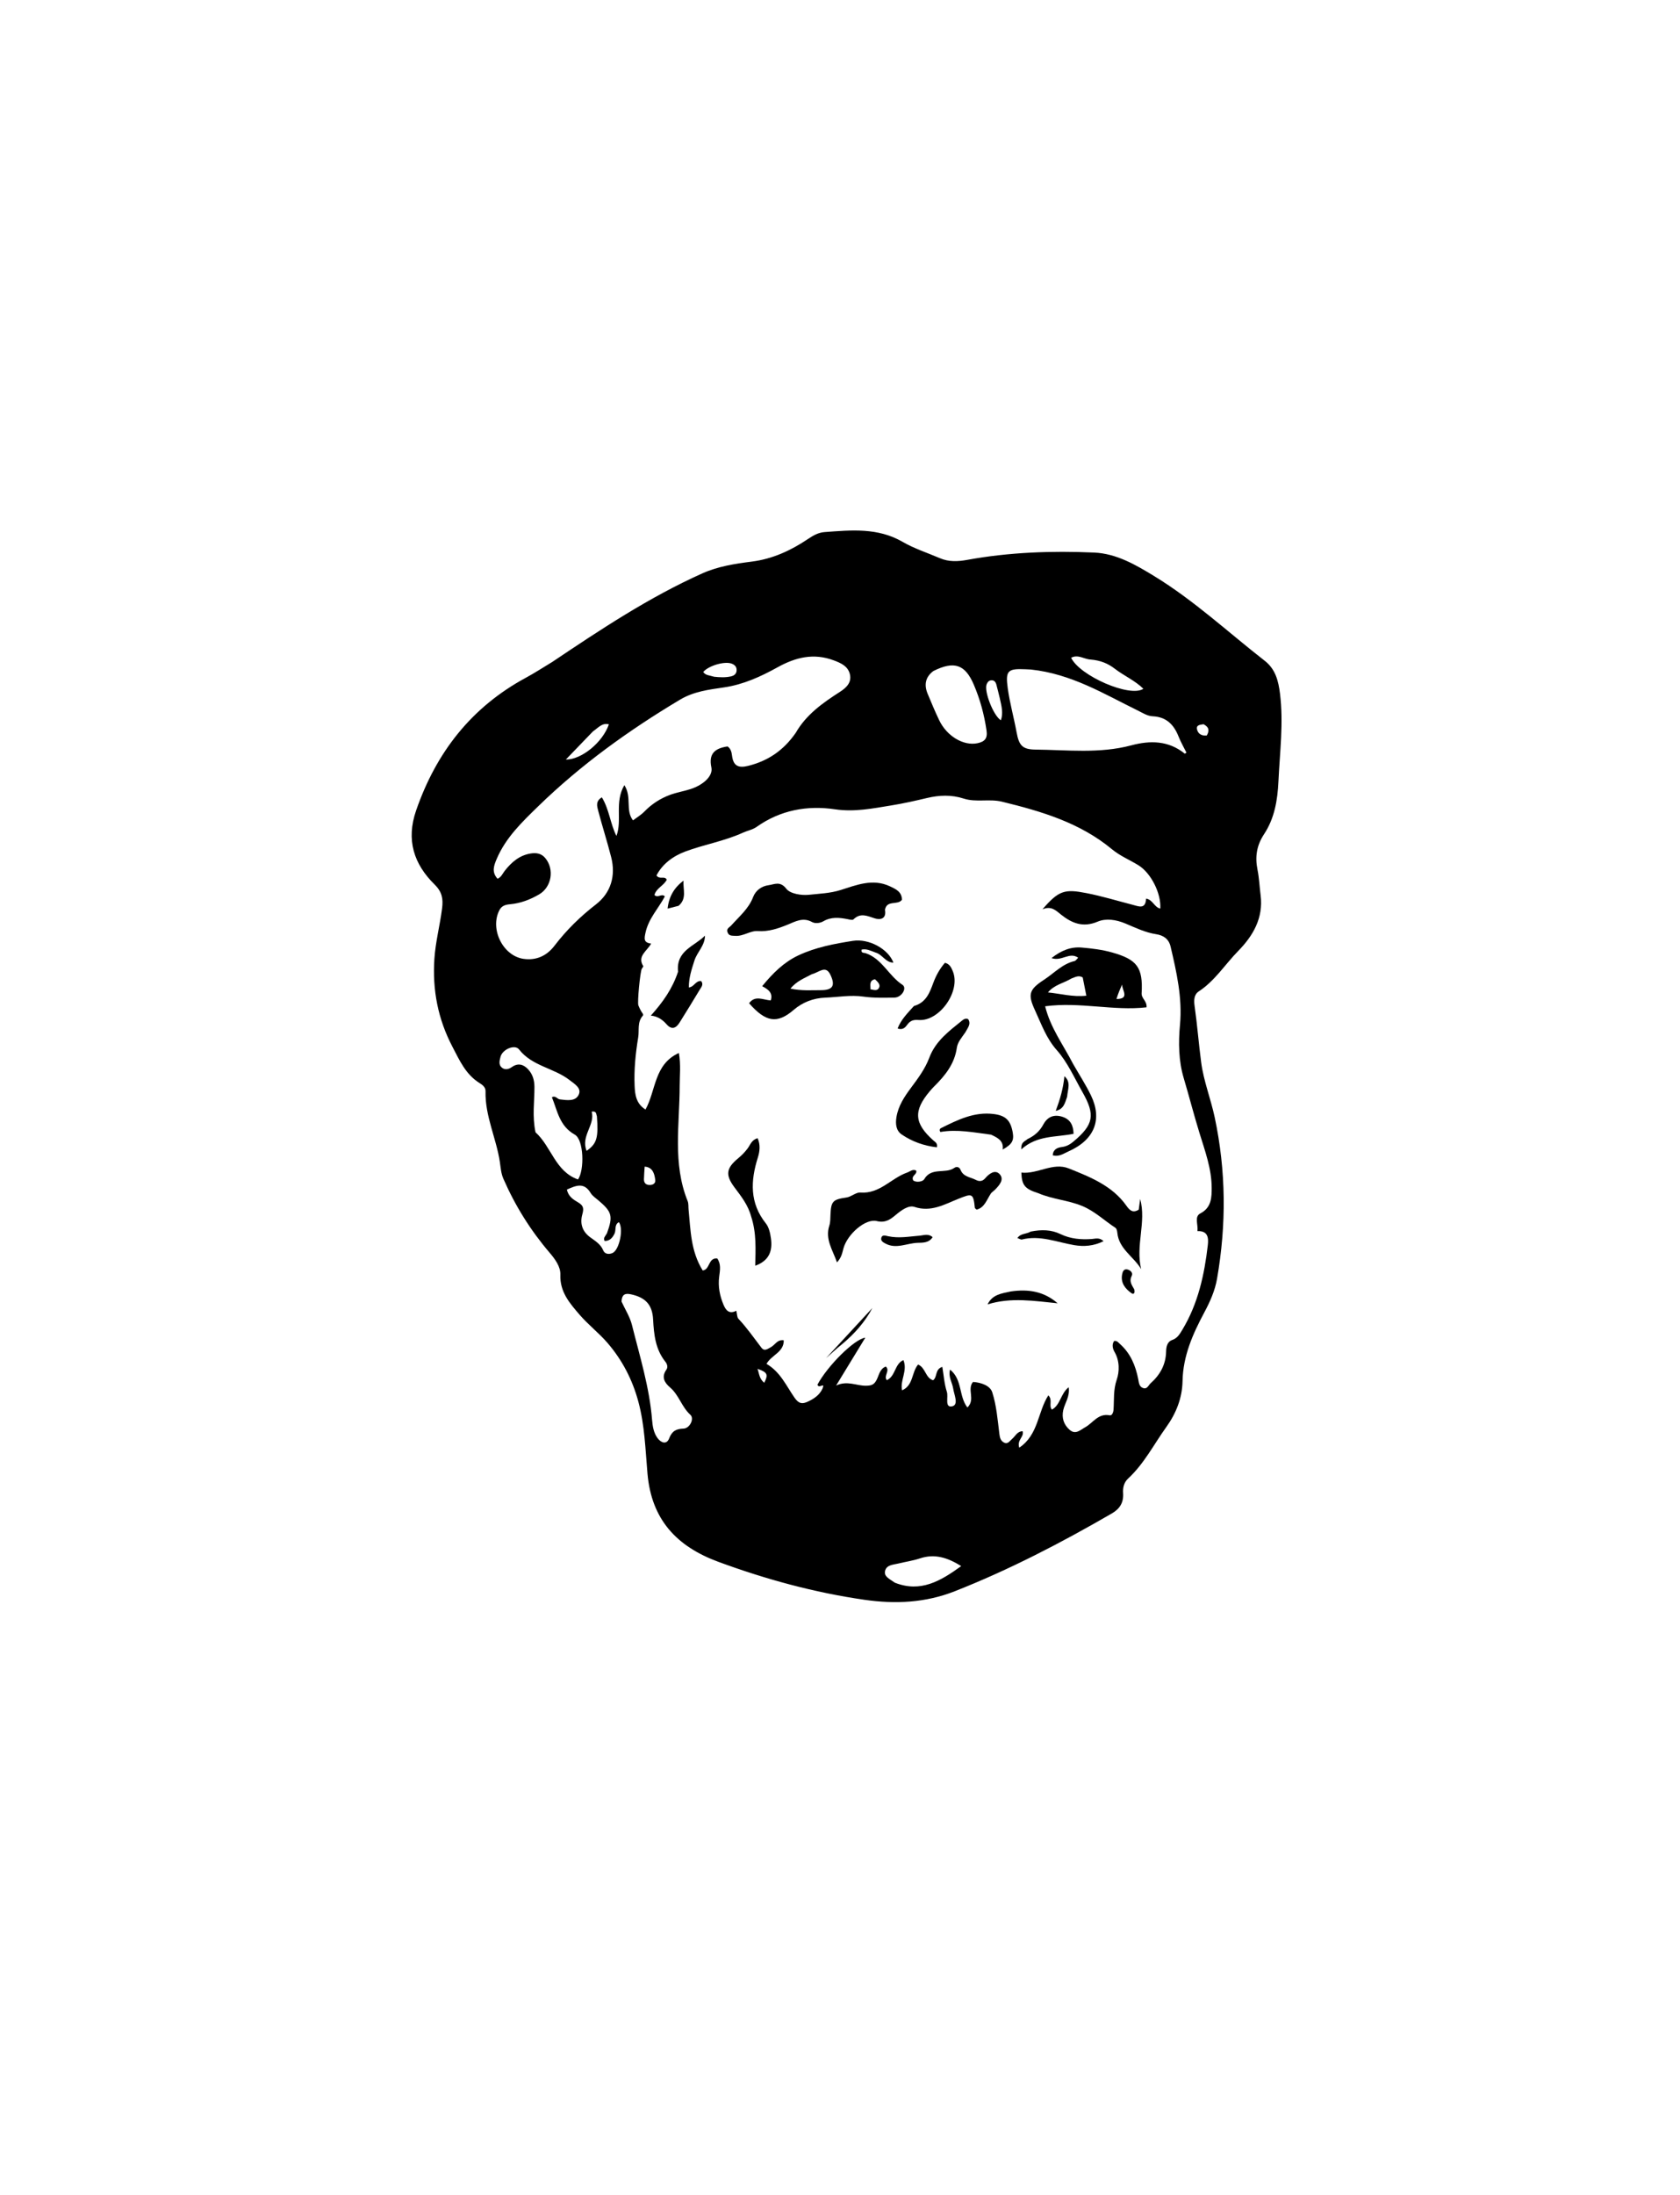 <svg version="1.1" id="Layer_1" xmlns="http://www.w3.org/2000/svg" xmlns:xlink="http://www.w3.org/1999/xlink" x="0px" y="0px"
	 width="100%" viewBox="0 0 784 1024" enable-background="new 0 0 784 1024" xml:space="preserve">
<path fill="#000000" opacity="1" stroke="none" 
	d="
M257.765,308.751 
	C280.48,293.502 302.963,278.583 327.717,267.482 
	C335.129,264.158 342.963,262.975 350.886,261.964 
	C360.523,260.735 369.103,256.781 377.062,251.42 
	C379.464,249.801 381.878,248.42 384.769,248.205 
	C397.221,247.279 409.613,246.039 421.247,252.778 
	C426.683,255.927 432.81,257.882 438.624,260.379 
	C442.786,262.167 447.065,261.952 451.389,261.161 
	C470.979,257.58 490.773,256.895 510.584,257.754 
	C521.001,258.205 530.018,263.475 538.697,268.78 
	C557.244,280.115 573.15,294.95 590.219,308.247 
	C595.265,312.178 596.609,317.702 597.338,323.614 
	C599.022,337.264 597.244,350.814 596.609,364.423 
	C596.193,373.335 594.764,381.744 589.896,389.122 
	C586.395,394.428 585.629,399.701 586.837,405.717 
	C587.621,409.622 587.778,413.649 588.283,417.613 
	C589.632,428.2 584.755,436.531 577.865,443.561 
	C571.709,449.842 566.976,457.514 559.415,462.463 
	C557.081,463.991 557.13,466.815 557.487,469.339 
	C558.725,478.067 559.4,486.867 560.549,495.586 
	C561.691,504.255 565.013,512.532 566.848,521.144 
	C572.19,546.212 572.338,571.28 567.961,596.456 
	C566.978,602.112 564.684,607.22 561.986,612.258 
	C556.625,622.269 552.079,632.505 551.852,644.275 
	C551.702,652.062 548.895,659.245 544.295,665.642 
	C538.473,673.738 533.931,682.777 526.479,689.674 
	C524.508,691.498 523.938,693.935 524.114,696.534 
	C524.405,700.82 522.619,703.805 518.896,705.96 
	C495.226,719.661 471.029,732.251 445.527,742.284 
	C431.746,747.706 417.696,748.312 403.31,746.239 
	C379.995,742.881 357.456,736.719 335.332,728.586 
	C315.748,721.386 304.034,708.841 302.163,687.441 
	C301.182,676.218 300.875,664.872 297.899,653.835 
	C295.126,643.551 290.361,634.391 283.479,626.41 
	C279.47,621.761 274.491,617.949 270.488,613.296 
	C265.896,607.957 261.198,602.662 261.503,594.583 
	C261.642,590.912 259.011,587.304 256.54,584.414 
	C247.606,573.962 240.423,562.487 234.924,549.886 
	C233.805,547.323 233.664,544.722 233.28,542.133 
	C231.627,530.982 226.293,520.582 226.587,509.039 
	C226.636,507.123 225.126,506.048 223.741,505.181 
	C217.326,501.162 214.51,494.731 211.144,488.298 
	C204.353,475.32 201.766,461.809 202.709,447.346 
	C203.23,439.346 205.312,431.62 206.308,423.706 
	C206.866,419.273 206.325,416.056 202.825,412.614 
	C193.09,403.039 189.444,391.79 194.179,378.095 
	C203.568,350.941 219.988,329.873 245.451,316.122 
	C249.551,313.908 253.463,311.347 257.765,308.751 
M327.925,592.634 
	C331.404,592.266 330.373,586.714 334.683,587.009 
	C336.557,589.571 336.006,592.568 335.624,595.483 
	C335.022,600.083 335.876,604.44 337.644,608.641 
	C338.725,611.21 340.299,613.167 343.611,611.421 
	C343.995,612.99 343.915,614.442 344.602,615.172 
	C348.549,619.37 351.824,624.079 355.306,628.634 
	C356.761,630.538 358.23,629.195 359.695,628.45 
	C361.654,627.453 362.666,624.73 365.752,625.209 
	C365.862,630.779 360.036,632.034 357.701,636.208 
	C364.135,639.919 366.926,646.445 370.794,652.006 
	C372.762,654.835 374.397,655.012 376.916,653.856 
	C379.835,652.517 382.459,650.769 383.861,647.695 
	C384.043,647.295 384.093,646.835 384.229,646.308 
	C383.203,646.105 382.102,647.437 381.46,645.941 
	C386.15,637.158 398.704,624.634 403.812,623.986 
	C399.344,631.308 394.996,638.433 390.187,646.314 
	C395.402,643.874 399.645,646.438 404.034,646.398 
	C406.674,646.373 407.876,645.959 409.048,643.743 
	C410.228,641.515 410.51,638.526 413.381,637.459 
	C415.541,639.411 412.167,641.838 413.854,643.823 
	C418.011,641.871 417.429,636.249 421.588,634.444 
	C423.663,639.447 419.891,643.967 420.979,648.556 
	C426.306,646.205 425.36,640.168 428.439,636.519 
	C431.978,637.988 431.824,642.773 435.438,643.852 
	C437.561,642.315 436.185,638.735 439.747,637.602 
	C440.429,641.63 440.679,645.6 441.873,649.262 
	C442.653,651.654 440.736,656.756 444.298,656.016 
	C447.542,655.341 445.245,650.612 444.807,647.666 
	C444.398,644.923 442.45,642.399 443.355,638.876 
	C449.2,643.527 447.349,651.283 451.455,656.557 
	C455.341,652.778 451.15,648.162 454.049,644.646 
	C457.798,644.859 462.044,646.329 463.047,649.447 
	C465.031,655.619 465.555,662.29 466.362,668.795 
	C466.591,670.635 466.938,672.084 468.539,672.912 
	C470.346,673.847 471.176,672.155 472.277,671.246 
	C473.822,669.971 474.668,667.646 477.235,667.639 
	C478,670.396 474.485,671.565 475.652,675.295 
	C484.642,669.315 484.263,658.541 489.224,650.894 
	C491.388,653.022 489.283,655.748 490.901,657.551 
	C494.899,655.339 494.88,650.138 498.724,647.104 
	C499.348,651.53 496.93,654.438 496.191,657.754 
	C495.377,661.409 496.403,664.581 499.204,667.01 
	C501.956,669.396 504.24,666.979 506.401,665.787 
	C510.12,663.736 512.492,659.135 517.868,660.202 
	C518.98,660.423 519.572,658.766 519.654,657.552 
	C519.966,652.892 519.497,648.373 521.143,643.574 
	C522.415,639.866 522.59,634.825 520.072,630.552 
	C519.359,629.344 518.695,627.169 519.949,625.519 
	C521.298,625.319 521.885,626.25 522.603,626.886 
	C527.577,631.293 529.963,637.065 531.182,643.414 
	C531.502,645.08 531.624,646.883 533.489,647.497 
	C535.383,648.122 535.894,646.208 536.957,645.261 
	C541.387,641.309 544.036,636.56 544.181,630.491 
	C544.232,628.31 544.644,625.906 547.022,625.073 
	C549.522,624.198 550.608,622.202 551.796,620.231 
	C559.092,608.122 562.037,594.677 563.641,580.862 
	C564.035,577.47 563.762,574.088 558.814,574.28 
	C559.181,571.17 557.28,567.502 560.154,566.026 
	C565.456,563.301 565.448,558.342 565.446,554.098 
	C565.442,545.253 562.342,536.893 559.742,528.466 
	C557.118,519.961 554.91,511.325 552.371,502.79 
	C550.049,494.987 549.869,486.447 550.658,478.03 
	C551.822,465.612 549.091,453.537 546.269,441.529 
	C545.431,437.964 542.888,436.294 539.564,435.784 
	C534.489,435.005 529.869,432.763 525.282,430.829 
	C520.782,428.932 516.098,428.291 512.234,429.924 
	C505.394,432.814 500.196,430.639 495.207,426.683 
	C492.724,424.714 490.671,422.438 486.482,424.168 
	C494.133,415.279 496.916,414.639 507.031,416.617 
	C514.239,418.027 521.221,420.158 528.297,421.987 
	C531.379,422.784 534.575,424.386 534.847,419.17 
	C538.027,419.711 538.653,423.239 541.476,423.829 
	C541.921,416.695 537.112,407.245 531.313,403.65 
	C527.215,401.109 522.688,399.286 518.931,396.166 
	C503.991,383.757 486.001,378.45 467.609,373.97 
	C461.679,372.526 455.545,374.385 449.763,372.522 
	C443.988,370.661 438.333,370.885 432.538,372.262 
	C427.037,373.57 421.504,374.81 415.926,375.713 
	C407.27,377.113 398.765,378.866 389.726,377.526 
	C376.696,375.594 364.173,377.87 353.088,385.721 
	C351.203,387.056 348.786,387.472 346.733,388.41 
	C338.033,392.385 328.579,393.924 319.738,397.236 
	C314.214,399.305 309.156,402.945 306.357,408.378 
	C307.893,410.528 310.206,408.346 311.15,410.377 
	C309.735,413.174 306.235,414.322 305.407,417.495 
	C307.032,419.091 308.793,416.585 310.265,418.15 
	C307.274,423.759 302.661,428.468 301.239,435.05 
	C300.628,437.879 300.286,439.706 303.871,440.168 
	C301.865,443.749 297.283,445.962 300.185,450.672 
	C300.309,450.873 299.724,451.497 299.491,451.936 
	C298.732,453.363 297.365,467.522 297.902,468.962 
	C298.248,469.889 298.7,470.783 299.177,471.653 
	C299.568,472.367 300.511,473.197 299.929,473.859 
	C297.307,476.839 298.377,480.571 297.827,483.911 
	C296.591,491.412 295.82,499.023 296.161,506.63 
	C296.339,510.593 296.835,514.831 301.23,517.562 
	C306.176,508.622 305.207,496.421 316.815,491.191 
	C317.768,496.794 317.179,501.602 317.18,506.395 
	C317.183,524.433 313.788,542.705 320.902,560.268 
	C321.381,561.451 321.205,562.898 321.336,564.222 
	C322.291,573.798 322.303,583.58 327.925,592.634 
M371.355,341.832 
	C376.249,333.292 383.999,327.856 392.03,322.692 
	C394.937,320.822 397.514,318.38 396.622,314.552 
	C395.742,310.776 392.532,309.326 389.082,308.037 
	C379.696,304.53 371.296,306.599 362.847,311.279 
	C355.027,315.61 346.925,319.329 337.809,320.662 
	C330.828,321.683 323.779,322.535 317.337,326.381 
	C293.509,340.603 271.126,356.702 251.211,376.071 
	C243.707,383.37 236.068,390.661 231.826,400.592 
	C230.496,403.706 229.302,406.778 232.194,409.904 
	C233.97,409.148 234.539,407.487 235.53,406.227 
	C238.702,402.198 242.4,398.954 247.699,398.122 
	C250.309,397.713 252.642,398.079 254.47,400.28 
	C258.795,405.485 257.45,413.772 251.617,417.192 
	C247.406,419.661 242.913,421.369 238.001,421.809 
	C235.947,421.994 234.147,422.459 233.053,424.566 
	C228.5,433.338 234.677,445.898 244.329,447.283 
	C250.355,448.148 255.236,445.772 258.775,441.142 
	C264.374,433.816 270.791,427.539 278.129,421.863 
	C285.037,416.52 287.441,408.583 285.218,399.849 
	C283.371,392.593 281.072,385.453 279.162,378.212 
	C278.619,376.151 277.846,373.678 280.877,371.947 
	C284.337,377.621 284.764,384.178 287.667,389.945 
	C290.448,382.631 286.674,374.207 291.371,366.248 
	C294.999,371.898 291.715,377.882 295.4,382.686 
	C297.318,381.226 299.207,380.119 300.675,378.603 
	C304.115,375.051 308.157,372.453 312.726,370.765 
	C315.837,369.616 319.174,369.094 322.333,368.06 
	C328.297,366.108 332.803,361.916 331.981,358.03 
	C330.583,351.42 333.736,349.057 339.517,348.189 
	C340.976,349.153 341.411,350.8 341.61,352.438 
	C342.189,357.198 344.46,358.426 349.177,357.244 
	C358.35,354.947 365.586,350.144 371.355,341.832 
M481.113,312.318 
	C480.282,312.278 479.451,312.235 478.62,312.197 
	C470.284,311.817 469.129,312.764 470.29,321.109 
	C471.249,328.002 473.15,334.76 474.414,341.618 
	C475.515,347.596 477.004,349.598 483.174,349.661 
	C498.102,349.814 513.128,351.627 527.89,347.692 
	C536.753,345.329 545.276,345.406 552.861,351.534 
	C552.952,351.608 553.382,351.263 553.68,351.099 
	C552.438,348.589 551.017,346.149 549.991,343.554 
	C547.789,337.986 544.27,334.41 537.904,334.123 
	C535.411,334.011 533.231,332.546 530.979,331.443 
	C515.2,323.71 500.042,314.354 481.113,312.318 
M249.906,528.18 
	C257.317,534.836 259.106,546.461 269.736,550.184 
	C272.781,545.906 272.512,531.67 268.222,529.268 
	C261.056,525.255 260.147,518.225 257.558,511.83 
	C259.258,510.9 260.029,512.678 261.238,512.824 
	C264.514,513.221 268.613,513.928 270.1,510.562 
	C271.433,507.544 268.21,505.688 265.702,503.755 
	C258.409,498.133 248.316,497.347 242.226,489.535 
	C240.235,486.981 234.478,489.498 233.582,492.942 
	C233.134,494.664 232.523,496.696 234.256,498.059 
	C235.738,499.225 237.433,498.769 238.895,497.739 
	C241.764,495.718 244.309,496.502 246.45,498.802 
	C248.559,501.068 249.392,503.824 249.408,507.017 
	C249.442,513.819 248.311,520.639 249.906,528.18 
M290.062,607.163 
	C291.717,610.795 293.97,614.277 294.92,618.085 
	C298.568,632.706 303.083,647.161 304.299,662.307 
	C304.54,665.309 305.03,668.35 306.841,670.823 
	C308.431,672.992 311.089,674.064 312.273,670.975 
	C313.608,667.491 315.587,666.512 318.972,666.401 
	C321.887,666.306 324.161,661.75 322.149,659.937 
	C318.099,656.286 316.839,650.725 312.69,647.201 
	C310.123,645.02 308.525,642.379 310.959,638.941 
	C311.841,637.696 311.299,636.213 310.486,635.192 
	C305.859,629.381 305.158,622.566 304.784,615.481 
	C304.418,608.532 301.146,605.236 294.547,603.784 
	C292.056,603.236 290.197,603.467 290.062,607.163 
M435.578,313.012 
	C431.809,315.828 431.172,319.471 432.904,323.634 
	C434.628,327.773 436.353,331.919 438.29,335.96 
	C441.9,343.494 449.709,348.039 456.155,346.687 
	C459.469,345.992 460.926,344.516 460.389,340.81 
	C459.31,333.354 457.37,326.192 454.4,319.289 
	C450.405,310.003 445.337,308.132 435.578,313.012 
M283.242,575.291 
	C286.149,567.282 285.613,565.286 279.219,559.911 
	C277.947,558.842 276.447,557.849 275.622,556.477 
	C272.524,551.323 268.733,553.045 264.561,554.899 
	C265.177,558.095 267.613,559.622 269.748,560.856 
	C272.363,562.367 272.502,563.777 271.75,566.474 
	C270.607,570.567 271.595,574.291 275.306,577.064 
	C277.642,578.809 280.273,580.253 281.513,583.291 
	C282.213,585.005 284.158,585.259 285.864,584.484 
	C289.07,583.027 291.075,573.114 288.812,570.096 
	C286.598,571.292 287.601,573.706 286.791,575.422 
	C285.837,577.445 284.505,578.902 282.162,578.887 
	C281.406,577.368 282.455,576.736 283.242,575.291 
M417.592,738.274 
	C429.584,743.03 438.93,737.52 448.565,730.533 
	C442.203,726.588 436.231,724.645 429.311,726.946 
	C426.032,728.036 422.554,728.52 419.184,729.348 
	C416.826,729.927 413.759,729.916 413.052,732.738 
	C412.37,735.462 415.161,736.518 417.592,738.274 
M508.883,307.655 
	C505.913,307.5 503.089,305.103 499.863,306.83 
	C503.895,315.277 527.311,325.493 533.584,321.297 
	C529.585,317.388 524.484,315.221 520.216,311.931 
	C517.172,309.585 513.649,308.03 508.883,307.655 
M276.693,341.198 
	C272.531,345.518 268.37,349.837 264.057,354.315 
	C271.39,354.374 281.285,346.273 284.144,337.879 
	C281.028,337.075 279.295,339.383 276.693,341.198 
M466.535,325.568 
	C466.014,323.477 465.531,321.376 464.958,319.299 
	C464.624,318.09 463.906,317.18 462.475,317.352 
	C461.362,317.485 460.784,318.278 460.405,319.266 
	C459.18,322.465 463.571,333.823 467.066,335.99 
	C468.269,332.648 467.403,329.483 466.535,325.568 
M333.259,315.688 
	C335.883,315.969 338.512,316.107 341.109,315.52 
	C342.698,315.161 343.795,314.233 343.754,312.459 
	C343.72,310.966 342.829,310.1 341.472,309.578 
	C338.202,308.321 330.717,310.472 328.179,313.454 
	C329.18,315.037 330.976,314.985 333.259,315.688 
M278.552,520.646 
	C278.122,519.766 278.52,518.161 276.116,518.552 
	C277.84,524.747 270.907,529.91 273.745,536.836 
	C278.52,533.521 279.32,530.758 278.552,520.646 
M300.846,544.203 
	C300.728,546.153 300.547,548.101 300.51,550.052 
	C300.477,551.823 301.415,552.779 303.235,552.761 
	C304.773,552.747 305.958,552.004 305.782,550.45 
	C305.428,547.321 304.472,544.442 300.846,544.203 
M561.672,337.829 
	C560.226,338.087 558.18,338.083 558.597,340.157 
	C559.02,342.268 560.758,343.369 563.171,343.068 
	C564.294,341.082 564.495,339.322 561.672,337.829 
M356.65,645.034 
	C358.605,641.14 358.155,640.146 353.511,638.525 
	C354.308,640.756 354.296,643.133 356.65,645.034 
z"/>
<path fill="#000000" opacity="1" stroke="none" 
	d="
M408.597,444.346 
	C406.28,443.489 404.35,442.446 402.094,442.961 
	C401.726,444.741 403.183,444.373 403.942,444.628 
	C411.63,447.212 414.706,455.181 421.125,459.369 
	C423.444,460.882 420.788,465.315 417.386,465.354 
	C412.565,465.408 407.679,465.571 402.935,464.892 
	C396.888,464.026 391.004,465.155 385.054,465.38 
	C379.565,465.587 374.475,467.56 370.395,471.078 
	C362.644,477.762 357.268,476.777 349.579,467.989 
	C352.376,464.104 356.115,466.444 359.693,466.67 
	C360.812,463.191 358.578,461.53 355.676,460.036 
	C360.701,453.869 365.898,448.796 372.574,445.658 
	C380.606,441.883 389.314,440.241 398.023,438.878 
	C405.438,437.718 414.495,442.608 416.927,449.037 
	C413.256,449.023 411.88,445.282 408.597,444.346 
M378.918,454.404 
	C375.592,456.249 371.857,457.505 368.875,461.174 
	C374.037,462.226 378.627,461.892 383.157,461.878 
	C388.677,461.861 389.899,459.736 387.54,454.744 
	C385.288,449.979 382.315,453.602 378.918,454.404 
M408.319,456.783 
	C405.494,457.449 406.304,459.517 406.228,461.461 
	C407.811,461.766 409.285,462.31 410.114,460.958 
	C411.061,459.415 409.828,458.2 408.319,456.783 
z"/>
<path fill="#000000" opacity="1" stroke="none" 
	d="
M500.782,496.3 
	C503.691,501.383 506.705,506.007 509.096,510.932 
	C514.587,522.241 510.71,531.787 498.555,537.125 
	C496.405,538.069 494.253,539.752 491.26,538.903 
	C491.497,536.112 493.412,535.325 495.578,535.049 
	C497.663,534.783 499.303,533.879 500.886,532.552 
	C510.361,524.608 511.258,520.181 505.128,509.407 
	C501.35,502.769 498.183,495.516 493.202,489.906 
	C488.233,484.31 485.987,477.727 483.033,471.358 
	C479.583,463.919 480.12,461.64 487.213,457.03 
	C491.866,454.006 495.763,449.619 501.488,448.291 
	C502.023,448.167 502.421,447.453 503.156,446.751 
	C499.042,443.856 495.542,448.608 490.703,446.921 
	C495.338,443.278 499.797,441.579 504.79,442.006 
	C509.566,442.415 514.339,442.989 519.031,444.314 
	C530.589,447.577 533.452,451.241 532.765,463.327 
	C532.624,465.806 535.278,466.846 535.061,469.884 
	C519.624,471.667 504.057,467.234 487.735,469.398 
	C490.211,479.496 496.199,487.375 500.782,496.3 
M499.972,456.455 
	C496.427,458.611 492.045,459.311 489.036,462.938 
	C494.908,463.498 500.555,465.154 506.96,464.474 
	C506.334,461.322 505.775,458.505 505.264,455.937 
	C503.401,454.861 502.056,455.662 499.972,456.455 
M521.021,465.998 
	C527.391,466.008 523.571,461.835 523.638,459.25 
	C522.732,461.303 521.825,463.356 521.021,465.998 
z"/>
<path fill="#000000" opacity="1" stroke="none" 
	d="
M462.555,556.524 
	C460.453,559.57 459.579,563.269 455.768,564.26 
	C455.361,563.871 454.952,563.67 454.928,563.43 
	C454.214,556.437 453.633,556.671 447.114,559.271 
	C440.765,561.804 434.462,565.565 426.731,562.984 
	C423.98,562.065 420.572,564.574 418.005,566.73 
	C415.45,568.877 413.153,570.564 409.131,569.589 
	C403.879,568.316 395.484,575.674 393.633,582.262 
	C393.056,584.313 392.812,586.469 390.6,588.864 
	C388.503,582.903 384.968,578.045 387.023,571.691 
	C387.519,570.157 387.484,568.427 387.55,566.781 
	C387.809,560.277 388.637,559.533 395.057,558.59 
	C397.289,558.262 399.449,556.121 401.526,556.283 
	C410.538,556.988 415.87,549.571 423.326,546.968 
	C424.693,546.492 425.84,545.24 427.53,546.008 
	C428.223,547.885 425.015,548.311 426.174,550.654 
	C427.78,551.796 430.698,551.125 431.273,550.117 
	C434.602,544.283 441.141,547.738 445.34,544.791 
	C446.504,543.974 447.765,544.446 448.246,545.682 
	C449.528,548.978 452.856,549.068 455.362,550.375 
	C456.806,551.128 458.371,551.272 459.784,549.605 
	C461.531,547.545 464.354,545.365 466.506,547.716 
	C468.78,550.198 466.349,552.915 464.313,554.985 
	C463.852,555.454 463.282,555.817 462.555,556.524 
z"/>
<path fill="#000000" opacity="1" stroke="none" 
	d="
M412.99,424.401 
	C413.811,428.96 410.416,429.084 408.238,428.391 
	C404.679,427.259 401.551,425.641 398.264,428.882 
	C397.803,429.337 396.362,428.914 395.407,428.729 
	C391.594,427.994 387.87,427.639 384.275,429.728 
	C382.636,430.681 380.403,430.903 378.948,430.098 
	C374.719,427.758 371.217,429.838 367.582,431.319 
	C363.097,433.147 358.675,434.659 353.619,434.319 
	C350.082,434.08 346.904,436.833 343.105,436.551 
	C341.526,436.433 340.11,436.667 339.495,434.81 
	C338.923,433.082 340.412,432.635 341.265,431.675 
	C344.957,427.515 349.36,423.932 351.447,418.468 
	C352.657,415.298 355.452,413.35 358.651,412.923 
	C361.333,412.565 364.058,410.83 366.95,414.586 
	C368.76,416.936 374.025,417.773 377.531,417.389 
	C382.38,416.858 387.319,416.722 392.195,415.198 
	C399.61,412.882 407.248,409.654 415.3,413.442 
	C418.098,414.758 420.801,415.937 420.922,419.695 
	C418.977,422.471 413.858,419.614 412.99,424.401 
z"/>
<path fill="#000000" opacity="1" stroke="none" 
	d="
M484.518,556.587 
	C478.276,554.599 476.85,552.923 476.632,546.978 
	C484.196,547.807 491.344,542.044 498.807,545.053 
	C508.773,549.072 519.055,553.085 525.655,562.442 
	C527.175,564.598 528.647,565.996 531.407,564.276 
	C531.622,562.686 531.852,560.979 532.083,559.271 
	C535.036,570.182 529.822,581.002 532.549,592.008 
	C528.974,586.096 522.128,582.585 521.414,575.026 
	C521.339,574.227 521.094,573.107 520.534,572.743 
	C515.321,569.357 510.893,564.967 504.899,562.508 
	C498.372,559.83 491.303,559.475 484.518,556.587 
z"/>
<path fill="#000000" opacity="1" stroke="none" 
	d="
M450.523,481.504 
	C448.82,483.998 446.899,486.091 446.524,488.752 
	C445.462,496.305 441.039,501.76 435.881,506.843 
	C435.171,507.542 434.514,508.297 433.871,509.059 
	C426.167,518.188 426.613,524.012 435.608,532.022 
	C436.439,532.762 437.65,533.293 437.224,535.192 
	C431.26,534.504 425.703,532.556 420.787,529.204 
	C418.134,527.395 417.82,524.258 418.341,521.094 
	C419.212,515.814 422.073,511.525 425.15,507.399 
	C428.442,502.984 431.738,498.551 433.672,493.389 
	C436.586,485.613 442.88,480.977 448.945,476.079 
	C449.681,475.485 450.577,474.862 451.793,475.375 
	C453.295,477.614 451.663,479.35 450.523,481.504 
z"/>
<path fill="#000000" opacity="1" stroke="none" 
	d="
M350.547,567.516 
	C349.082,562.022 345.853,558.033 342.766,553.894 
	C338.409,548.052 338.888,544.926 344.467,540.318 
	C346.152,538.927 347.636,537.413 348.929,535.663 
	C350.163,533.992 350.758,531.695 353.553,530.948 
	C354.927,533.993 354.573,537.065 353.651,540 
	C350.25,550.823 349.785,561.141 357.399,570.69 
	C358.852,572.512 359.437,575.27 359.775,577.687 
	C360.567,583.338 359.094,588.044 352.446,590.428 
	C352.612,582.762 353.062,575.172 350.547,567.516 
z"/>
<path fill="#000000" opacity="1" stroke="none" 
	d="
M316.425,453.268 
	C315.406,443.339 324.132,441.428 328.989,436.453 
	C328.977,441.093 325.36,444.047 324.073,448.051 
	C322.763,452.127 321.42,456.157 321.461,460.619 
	C323.985,460.389 324.669,457.266 327.234,457.667 
	C328.444,459.272 327.22,460.531 326.514,461.713 
	C323.439,466.86 320.282,471.958 317.103,477.042 
	C315.465,479.661 313.444,480.486 311.104,477.846 
	C309.185,475.678 306.951,474.058 303.717,473.756 
	C309.366,467.467 313.821,461.169 316.425,453.268 
z"/>
<path fill="#000000" opacity="1" stroke="none" 
	d="
M426.508,469.275 
	C432.275,467.639 433.902,462.878 435.556,458.439 
	C436.856,454.949 438.568,451.884 440.972,449.116 
	C443.225,449.658 443.95,451.412 444.631,453.031 
	C448.508,462.25 438.477,476.583 428.601,475.799 
	C426.326,475.618 424.845,476.055 423.488,477.87 
	C422.556,479.116 421.479,480.632 418.885,479.771 
	C420.456,475.624 423.486,472.652 426.508,469.275 
z"/>
<path fill="#000000" opacity="1" stroke="none" 
	d="
M462.508,529.292 
	C454.398,528.268 446.66,526.654 438.867,528.041 
	C438.286,527.231 438.542,526.53 439.125,526.241 
	C446.895,522.394 454.649,518.492 463.777,519.667 
	C469.248,520.371 471.564,522.531 472.584,528.148 
	C473.286,532.014 472.342,533.774 467.918,536.219 
	C468.452,532.159 465.69,530.785 462.508,529.292 
z"/>
<path fill="#000000" opacity="1" stroke="none" 
	d="
M479.477,531.362 
	C482.897,529.763 485.248,527.574 486.884,524.537 
	C488.786,521.008 491.745,519.723 495.633,520.902 
	C499.512,522.079 500.894,524.938 501.003,528.884 
	C492.765,530.598 484.029,529.44 476.614,536.15 
	C476.408,532.621 478.286,532.475 479.477,531.362 
z"/>
<path fill="#000000" opacity="1" stroke="none" 
	d="
M471.753,602.416 
	C479.964,601.231 487.204,602.411 493.571,607.945 
	C482.657,606.868 471.795,605.052 460.867,608.458 
	C463.126,603.824 467.343,603.378 471.753,602.416 
z"/>
<path fill="#000000" opacity="1" stroke="none" 
	d="
M480.962,574.508 
	C486.011,573.499 490.541,573.57 494.944,575.688 
	C499.551,577.905 504.48,578.331 509.534,577.956 
	C511.203,577.832 513.069,577.121 515.007,578.969 
	C510.359,581.287 505.759,581.575 501.298,580.821 
	C493.205,579.453 485.374,576.057 476.894,578.19 
	C476.391,578.317 475.735,577.838 474.78,577.515 
	C476.346,575.227 478.893,575.776 480.962,574.508 
z"/>
<path fill="#000000" opacity="1" stroke="none" 
	d="
M392.978,627.006 
	C390.079,629.293 387.649,631.701 385.504,633.51 
	C392.705,625.726 399.906,617.942 407.107,610.157 
	C403.643,616.634 398.9,622.074 392.978,627.006 
z"/>
<path fill="#000000" opacity="1" stroke="none" 
	d="
M414.41,576.654 
	C419.544,577.75 424.277,576.784 429.022,576.42 
	C431.072,576.263 433.192,575.302 435.216,577.094 
	C433.519,579.859 430.51,579.671 428.211,579.744 
	C423.213,579.905 418.227,582.791 413.202,580.083 
	C412.213,579.549 410.959,578.9 411.247,577.534 
	C411.578,575.966 412.893,576.26 414.41,576.654 
z"/>
<path fill="#000000" opacity="1" stroke="none" 
	d="
M316.65,422.54 
	C314.915,422.961 313.501,423.331 311.543,423.843 
	C312.15,418.257 314.583,414.074 318.988,410.775 
	C318.628,414.813 320.716,419.131 316.65,422.54 
z"/>
<path fill="#000000" opacity="1" stroke="none" 
	d="
M497.992,511.599 
	C496.962,514.532 496.451,517.378 492.678,518.195 
	C494.645,512.938 496.222,507.652 496.716,502.023 
	C499.941,504.764 498.259,508.101 497.992,511.599 
z"/>
<path fill="#000000" opacity="1" stroke="none" 
	d="
M529.299,601.418 
	C529.766,602.984 529.159,604.044 528.039,603.249 
	C525.113,601.175 522.907,598.465 523.651,594.492 
	C523.894,593.196 524.42,591.704 526.233,592.197 
	C527.625,592.575 528.84,593.811 528.128,595.166 
	C526.848,597.599 528.067,599.278 529.299,601.418 
z"/>
</svg>